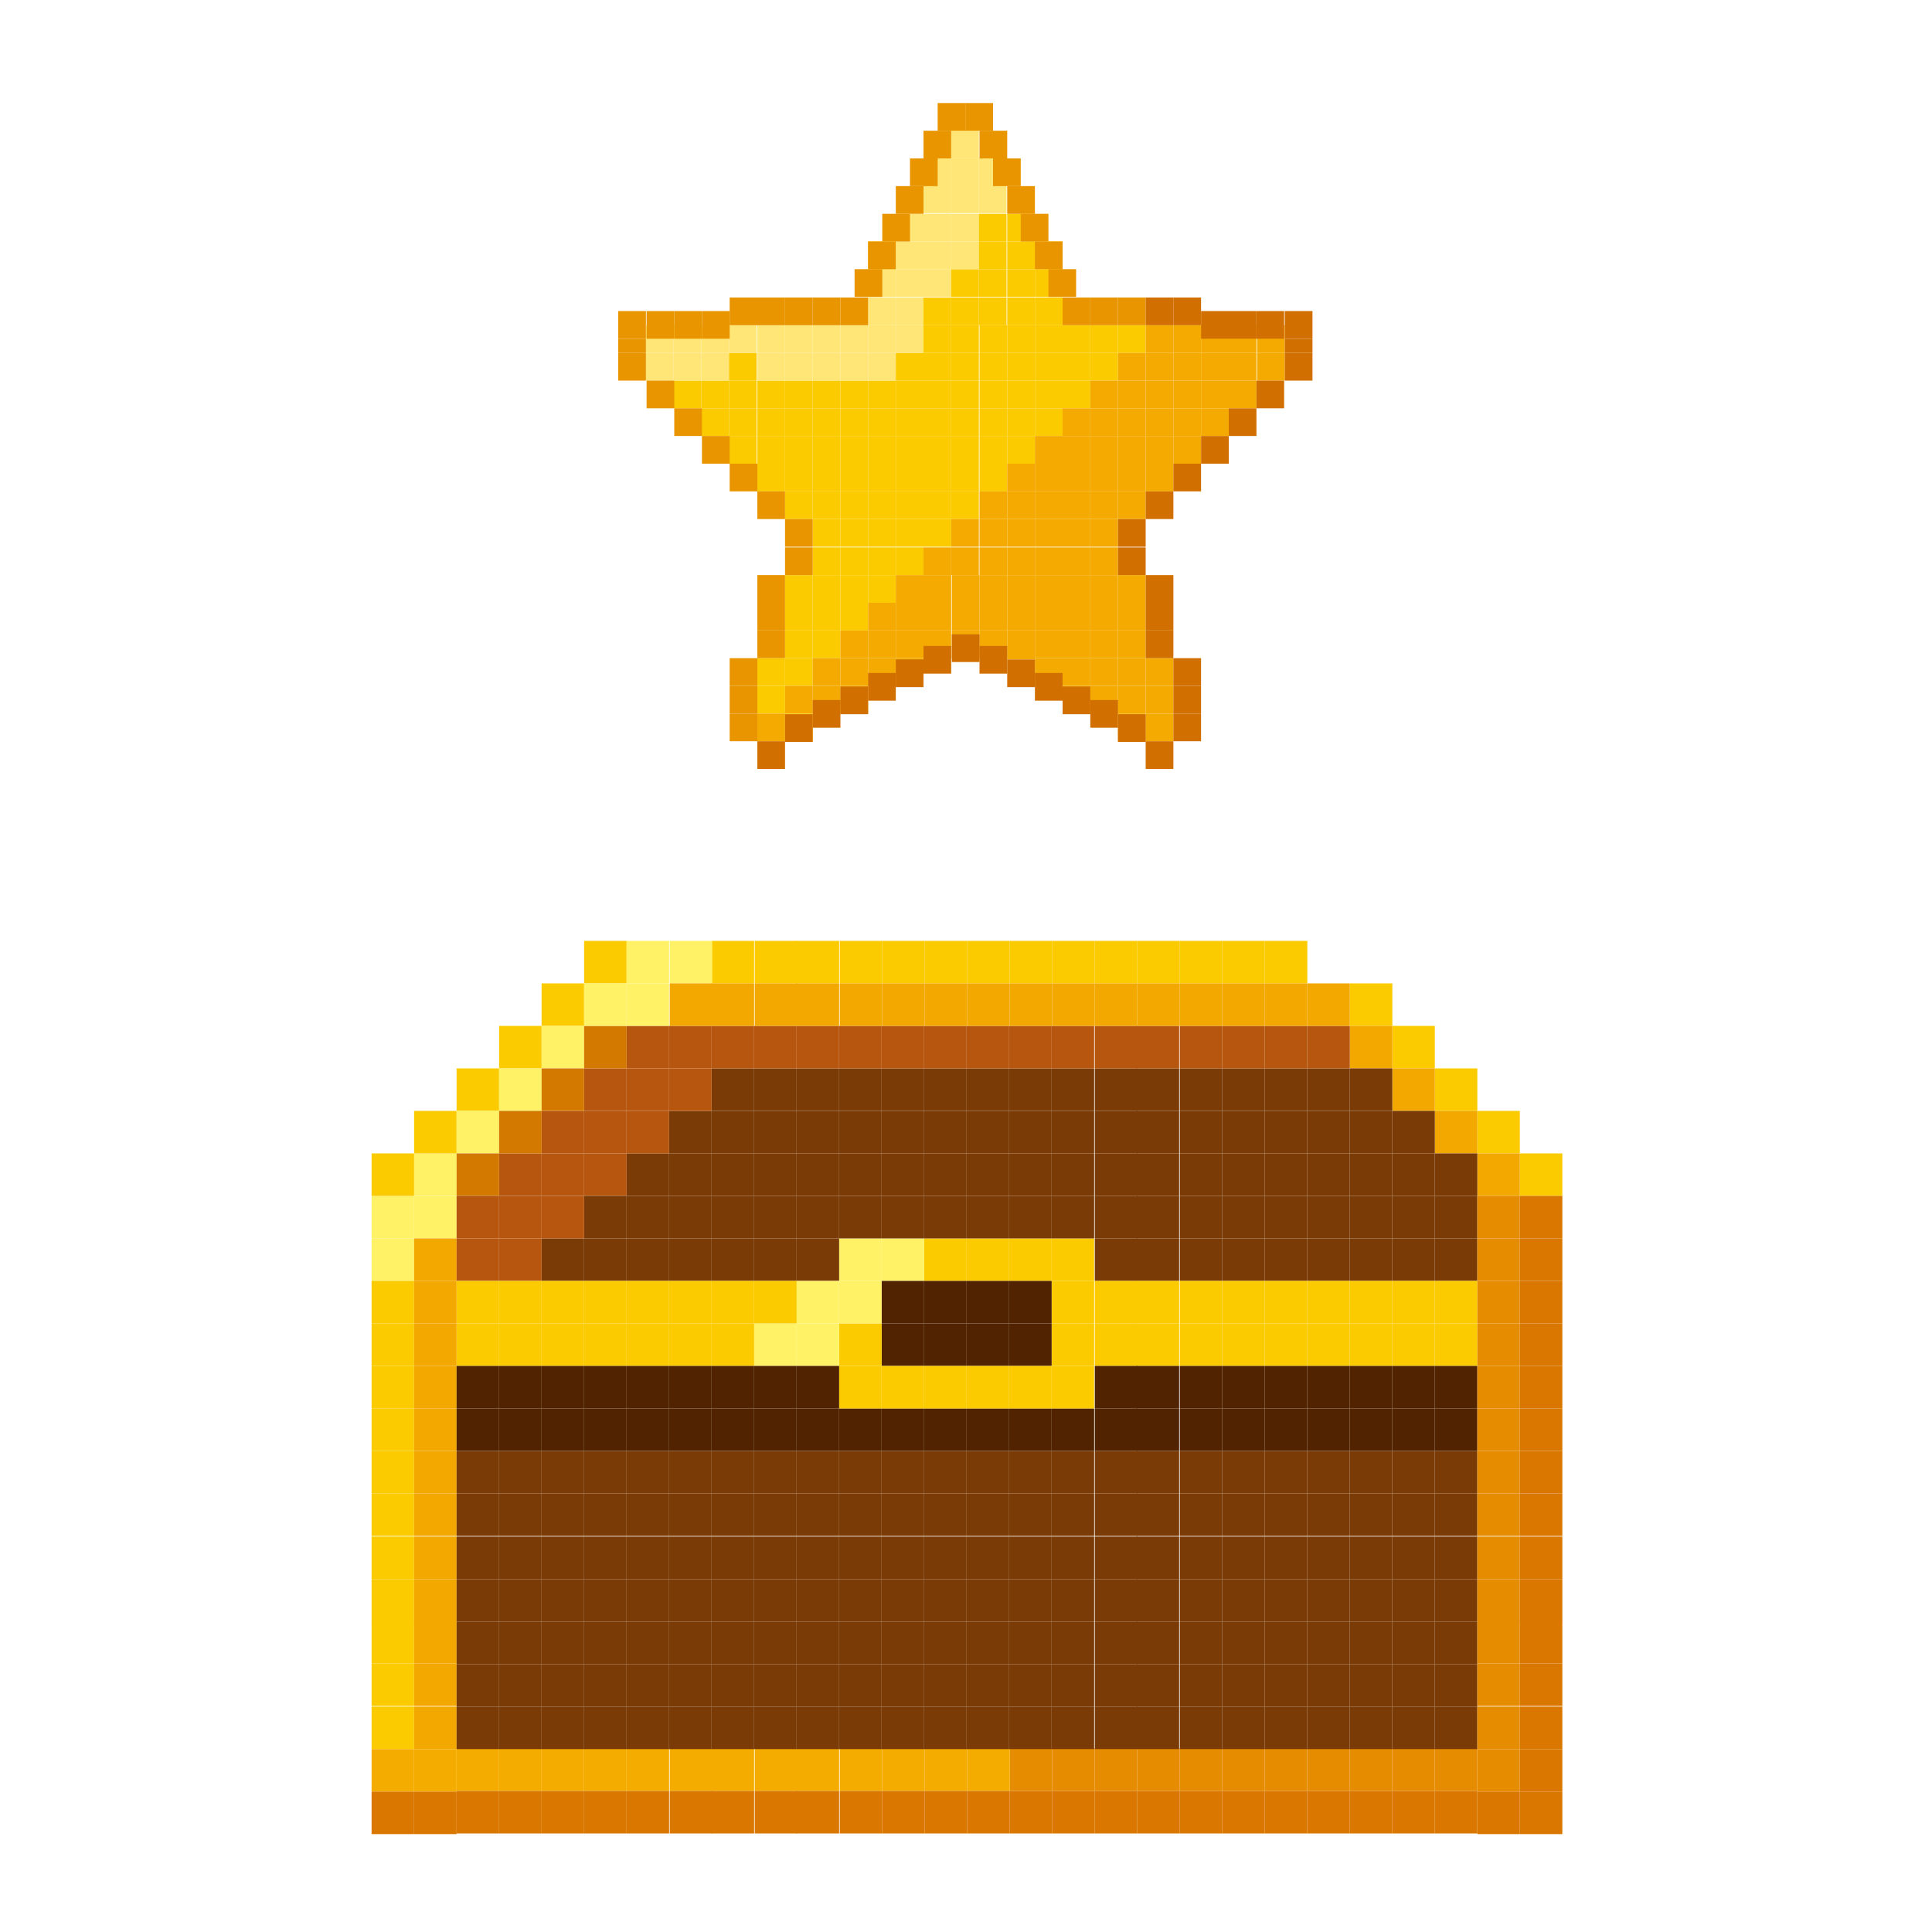 <?xml version="1.0" encoding="utf-8"?>
<!-- Generator: Adobe Illustrator 26.4.1, SVG Export Plug-In . SVG Version: 6.00 Build 0)  -->
<svg version="1.1" id="Layer_1" xmlns="http://www.w3.org/2000/svg" xmlns:xlink="http://www.w3.org/1999/xlink" x="0px" y="0px"
	 viewBox="0 0 300 300" style="enable-background:new 0 0 300 300;" xml:space="preserve">
<style type="text/css">
	.st0{fill:#FFF267;}
	.st1{fill:#FBCB00;}
	.st2{fill:#F3A800;}
	.st3{fill:#F4AC00;}
	.st4{fill:#D97700;}
	.st5{fill:#E68C00;}
	.st6{fill:#7A3B06;}
	.st7{fill:#522300;}
	.st8{fill:#B7560E;}
	.st9{fill:#D47900;}
	.st10{fill:#FFE676;}
	.st11{fill:#F4AA00;}
	.st12{fill:#E89500;}
	.st13{fill:#D17000;}
</style>
<g>
	<rect x="57.7" y="185.7" class="st0" width="6.6" height="6.6"/>
	<rect x="64.3" y="179.1" class="st0" width="6.6" height="6.6"/>
	<rect x="57.7" y="179.1" class="st1" width="6.6" height="6.6"/>
	<rect x="64.3" y="172.5" class="st1" width="6.6" height="6.6"/>
	<rect x="70.9" y="165.9" class="st1" width="6.6" height="6.6"/>
	<rect x="77.5" y="159.3" class="st1" width="6.6" height="6.6"/>
	<rect x="84.1" y="152.7" class="st1" width="6.6" height="6.6"/>
	<rect x="236" y="179.1" class="st1" width="6.6" height="6.6"/>
	<rect x="229.4" y="172.5" class="st1" width="6.6" height="6.6"/>
	<rect x="222.8" y="165.9" class="st1" width="6.6" height="6.6"/>
	<rect x="216.2" y="159.3" class="st1" width="6.6" height="6.6"/>
	<rect x="209.6" y="152.7" class="st1" width="6.6" height="6.6"/>
	<rect x="90.7" y="146.1" class="st1" width="6.6" height="6.6"/>
	<rect x="70.9" y="172.5" class="st0" width="6.6" height="6.6"/>
	<rect x="77.5" y="165.9" class="st0" width="6.6" height="6.6"/>
	<rect x="84.1" y="159.3" class="st0" width="6.6" height="6.6"/>
	<rect x="229.4" y="179.1" class="st2" width="6.6" height="6.6"/>
	<rect x="222.8" y="172.5" class="st2" width="6.6" height="6.6"/>
	<rect x="216.2" y="165.9" class="st2" width="6.6" height="6.6"/>
	<rect x="209.6" y="159.3" class="st2" width="6.6" height="6.6"/>
	<rect x="57.7" y="192.3" class="st0" width="6.6" height="6.6"/>
	<rect x="57.7" y="198.9" class="st1" width="6.6" height="6.6"/>
	<rect x="57.7" y="205.5" class="st1" width="6.6" height="6.6"/>
	<rect x="57.7" y="212.1" class="st1" width="6.6" height="6.6"/>
	<rect x="57.7" y="218.7" class="st1" width="6.6" height="6.6"/>
	<rect x="57.7" y="225.3" class="st1" width="6.6" height="6.6"/>
	<rect x="57.7" y="231.9" class="st1" width="6.6" height="6.6"/>
	<rect x="57.7" y="238.6" class="st1" width="6.6" height="6.6"/>
	<rect x="57.7" y="245.2" class="st1" width="6.6" height="6.6"/>
	<rect x="57.7" y="251.7" class="st1" width="6.6" height="6.6"/>
	<rect x="57.7" y="258.3" class="st1" width="6.6" height="6.6"/>
	<rect x="57.7" y="265" class="st1" width="6.6" height="6.6"/>
	<rect x="57.7" y="271.6" class="st3" width="6.6" height="6.6"/>
	<rect x="57.7" y="278.2" class="st4" width="6.6" height="6.6"/>
	<rect x="64.3" y="185.7" class="st0" width="6.6" height="6.6"/>
	<rect x="64.3" y="192.3" class="st2" width="6.6" height="6.6"/>
	<rect x="64.3" y="198.9" class="st2" width="6.6" height="6.6"/>
	<rect x="64.3" y="205.5" class="st2" width="6.6" height="6.6"/>
	<rect x="64.3" y="212.1" class="st2" width="6.6" height="6.6"/>
	<rect x="64.3" y="218.7" class="st2" width="6.6" height="6.6"/>
	<rect x="64.3" y="225.3" class="st2" width="6.6" height="6.6"/>
	<rect x="64.3" y="231.9" class="st2" width="6.6" height="6.6"/>
	<rect x="64.3" y="238.6" class="st2" width="6.6" height="6.6"/>
	<rect x="64.3" y="245.2" class="st2" width="6.6" height="6.6"/>
	<rect x="64.3" y="251.7" class="st2" width="6.6" height="6.6"/>
	<rect x="64.3" y="258.3" class="st2" width="6.6" height="6.6"/>
	<rect x="64.3" y="265" class="st2" width="6.6" height="6.6"/>
	<rect x="64.3" y="271.6" class="st3" width="6.6" height="6.6"/>
	<rect x="64.3" y="278.2" class="st4" width="6.6" height="6.6"/>
	<rect x="189.8" y="271.5" class="st5" width="6.6" height="6.6"/>
	<rect x="183.2" y="271.5" class="st5" width="6.6" height="6.6"/>
	<rect x="176.6" y="271.5" class="st5" width="6.6" height="6.6"/>
	<rect x="170" y="271.5" class="st5" width="6.6" height="6.6"/>
	<rect x="163.4" y="271.5" class="st5" width="6.6" height="6.6"/>
	<rect x="156.8" y="271.5" class="st5" width="6.6" height="6.6"/>
	<rect x="150.2" y="271.5" class="st3" width="6.6" height="6.6"/>
	<rect x="143.6" y="271.5" class="st3" width="6.6" height="6.6"/>
	<rect x="137" y="271.5" class="st3" width="6.6" height="6.6"/>
	<rect x="130.4" y="271.5" class="st3" width="6.6" height="6.6"/>
	<rect x="123.7" y="271.5" class="st3" width="6.6" height="6.6"/>
	<rect x="117.2" y="271.5" class="st3" width="6.6" height="6.6"/>
	<rect x="110.5" y="271.5" class="st3" width="6.6" height="6.6"/>
	<rect x="104" y="271.5" class="st3" width="6.6" height="6.6"/>
	<rect x="97.3" y="271.5" class="st3" width="6.6" height="6.6"/>
	<rect x="90.7" y="271.5" class="st3" width="6.6" height="6.6"/>
	<rect x="84.1" y="271.5" class="st3" width="6.6" height="6.6"/>
	<rect x="77.5" y="271.5" class="st3" width="6.6" height="6.6"/>
	<rect x="70.9" y="271.5" class="st3" width="6.6" height="6.6"/>
	<rect x="189.8" y="278.1" class="st4" width="6.6" height="6.6"/>
	<rect x="183.2" y="278.1" class="st4" width="6.6" height="6.6"/>
	<rect x="176.6" y="278.1" class="st4" width="6.6" height="6.6"/>
	<rect x="170" y="278.1" class="st4" width="6.6" height="6.6"/>
	<rect x="163.4" y="278.1" class="st4" width="6.6" height="6.6"/>
	<rect x="222.8" y="271.5" class="st5" width="6.6" height="6.6"/>
	<rect x="216.2" y="271.5" class="st5" width="6.6" height="6.6"/>
	<rect x="209.6" y="271.5" class="st5" width="6.6" height="6.6"/>
	<rect x="203" y="271.5" class="st5" width="6.6" height="6.6"/>
	<rect x="196.4" y="271.5" class="st5" width="6.6" height="6.6"/>
	<rect x="222.8" y="278.1" class="st4" width="6.6" height="6.6"/>
	<rect x="216.2" y="278.1" class="st4" width="6.6" height="6.6"/>
	<rect x="209.6" y="278.1" class="st4" width="6.6" height="6.6"/>
	<rect x="203" y="278.1" class="st4" width="6.6" height="6.6"/>
	<rect x="196.4" y="278.1" class="st4" width="6.6" height="6.6"/>
	<rect x="156.8" y="278.1" class="st4" width="6.6" height="6.6"/>
	<rect x="150.2" y="278.1" class="st4" width="6.6" height="6.6"/>
	<rect x="143.6" y="278.1" class="st4" width="6.6" height="6.6"/>
	<rect x="137" y="278.1" class="st4" width="6.6" height="6.6"/>
	<rect x="130.4" y="278.1" class="st4" width="6.6" height="6.6"/>
	<rect x="123.7" y="278.1" class="st4" width="6.6" height="6.6"/>
	<rect x="117.2" y="278.1" class="st4" width="6.6" height="6.6"/>
	<rect x="110.5" y="278.1" class="st4" width="6.6" height="6.6"/>
	<rect x="104" y="278.1" class="st4" width="6.6" height="6.6"/>
	<rect x="97.3" y="278.1" class="st4" width="6.6" height="6.6"/>
	<rect x="90.7" y="278.1" class="st4" width="6.6" height="6.6"/>
	<rect x="84.1" y="278.1" class="st4" width="6.6" height="6.6"/>
	<rect x="77.5" y="278.1" class="st4" width="6.6" height="6.6"/>
	<rect x="70.9" y="278.1" class="st4" width="6.6" height="6.6"/>
	<rect x="189.8" y="258.4" class="st6" width="6.6" height="6.6"/>
	<rect x="183.2" y="258.4" class="st6" width="6.6" height="6.6"/>
	<rect x="176.5" y="258.4" class="st6" width="6.6" height="6.6"/>
	<rect x="170" y="258.4" class="st6" width="6.6" height="6.6"/>
	<rect x="163.3" y="258.4" class="st6" width="6.6" height="6.6"/>
	<rect x="156.7" y="258.4" class="st6" width="6.6" height="6.6"/>
	<rect x="150.1" y="258.4" class="st6" width="6.6" height="6.6"/>
	<rect x="143.5" y="258.4" class="st6" width="6.6" height="6.6"/>
	<rect x="136.9" y="258.4" class="st6" width="6.6" height="6.6"/>
	<rect x="130.3" y="258.4" class="st6" width="6.6" height="6.6"/>
	<rect x="123.7" y="258.4" class="st6" width="6.6" height="6.6"/>
	<rect x="117.1" y="258.4" class="st6" width="6.6" height="6.6"/>
	<rect x="110.5" y="258.4" class="st6" width="6.6" height="6.6"/>
	<rect x="103.9" y="258.4" class="st6" width="6.6" height="6.6"/>
	<rect x="97.3" y="258.4" class="st6" width="6.6" height="6.6"/>
	<rect x="90.7" y="258.4" class="st6" width="6.6" height="6.6"/>
	<rect x="84.1" y="258.4" class="st6" width="6.6" height="6.6"/>
	<rect x="77.5" y="258.4" class="st6" width="6.6" height="6.6"/>
	<rect x="70.9" y="258.4" class="st6" width="6.6" height="6.6"/>
	<rect x="189.8" y="265" class="st6" width="6.6" height="6.6"/>
	<rect x="183.2" y="265" class="st6" width="6.6" height="6.6"/>
	<rect x="176.5" y="265" class="st6" width="6.6" height="6.6"/>
	<rect x="170" y="265" class="st6" width="6.6" height="6.6"/>
	<rect x="163.3" y="265" class="st6" width="6.6" height="6.6"/>
	<rect x="222.8" y="258.4" class="st6" width="6.6" height="6.6"/>
	<rect x="216.2" y="258.4" class="st6" width="6.6" height="6.6"/>
	<rect x="209.6" y="258.4" class="st6" width="6.6" height="6.6"/>
	<rect x="203" y="258.4" class="st6" width="6.6" height="6.6"/>
	<rect x="196.4" y="258.4" class="st6" width="6.6" height="6.6"/>
	<rect x="222.8" y="265" class="st6" width="6.6" height="6.6"/>
	<rect x="216.2" y="265" class="st6" width="6.6" height="6.6"/>
	<rect x="209.6" y="265" class="st6" width="6.6" height="6.6"/>
	<rect x="203" y="265" class="st6" width="6.6" height="6.6"/>
	<rect x="196.4" y="265" class="st6" width="6.6" height="6.6"/>
	<rect x="156.7" y="265" class="st6" width="6.6" height="6.6"/>
	<rect x="150.1" y="265" class="st6" width="6.6" height="6.6"/>
	<rect x="143.5" y="265" class="st6" width="6.6" height="6.6"/>
	<rect x="136.9" y="265" class="st6" width="6.6" height="6.6"/>
	<rect x="130.3" y="265" class="st6" width="6.6" height="6.6"/>
	<rect x="123.7" y="265" class="st6" width="6.6" height="6.6"/>
	<rect x="117.1" y="265" class="st6" width="6.6" height="6.6"/>
	<rect x="110.5" y="265" class="st6" width="6.6" height="6.6"/>
	<rect x="103.9" y="265" class="st6" width="6.6" height="6.6"/>
	<rect x="97.3" y="265" class="st6" width="6.6" height="6.6"/>
	<rect x="90.7" y="265" class="st6" width="6.6" height="6.6"/>
	<rect x="84.1" y="265" class="st6" width="6.6" height="6.6"/>
	<rect x="77.5" y="265" class="st6" width="6.6" height="6.6"/>
	<rect x="70.9" y="265" class="st6" width="6.6" height="6.6"/>
	<rect x="189.8" y="245.2" class="st6" width="6.6" height="6.6"/>
	<rect x="183.2" y="245.2" class="st6" width="6.6" height="6.6"/>
	<rect x="176.5" y="245.2" class="st6" width="6.6" height="6.6"/>
	<rect x="170" y="245.2" class="st6" width="6.6" height="6.6"/>
	<rect x="163.3" y="245.2" class="st6" width="6.6" height="6.6"/>
	<rect x="156.7" y="245.2" class="st6" width="6.6" height="6.6"/>
	<rect x="150.1" y="245.2" class="st6" width="6.6" height="6.6"/>
	<rect x="143.5" y="245.2" class="st6" width="6.6" height="6.6"/>
	<rect x="136.9" y="245.2" class="st6" width="6.6" height="6.6"/>
	<rect x="130.3" y="245.2" class="st6" width="6.6" height="6.6"/>
	<rect x="123.7" y="245.2" class="st6" width="6.6" height="6.6"/>
	<rect x="117.1" y="245.2" class="st6" width="6.6" height="6.6"/>
	<rect x="110.5" y="245.2" class="st6" width="6.6" height="6.6"/>
	<rect x="103.9" y="245.2" class="st6" width="6.6" height="6.6"/>
	<rect x="97.3" y="245.2" class="st6" width="6.6" height="6.6"/>
	<rect x="90.7" y="245.2" class="st6" width="6.6" height="6.6"/>
	<rect x="84.1" y="245.2" class="st6" width="6.6" height="6.6"/>
	<rect x="77.5" y="245.2" class="st6" width="6.6" height="6.6"/>
	<rect x="70.9" y="245.2" class="st6" width="6.6" height="6.6"/>
	<rect x="189.8" y="251.8" class="st6" width="6.6" height="6.6"/>
	<rect x="183.2" y="251.8" class="st6" width="6.6" height="6.6"/>
	<rect x="176.5" y="251.8" class="st6" width="6.6" height="6.6"/>
	<rect x="170" y="251.8" class="st6" width="6.6" height="6.6"/>
	<rect x="163.3" y="251.8" class="st6" width="6.6" height="6.6"/>
	<rect x="222.8" y="245.2" class="st6" width="6.6" height="6.6"/>
	<rect x="216.2" y="245.2" class="st6" width="6.6" height="6.6"/>
	<rect x="209.6" y="245.2" class="st6" width="6.6" height="6.6"/>
	<rect x="203" y="245.2" class="st6" width="6.6" height="6.6"/>
	<rect x="196.4" y="245.2" class="st6" width="6.6" height="6.6"/>
	<rect x="222.8" y="251.8" class="st6" width="6.6" height="6.6"/>
	<rect x="216.2" y="251.8" class="st6" width="6.6" height="6.6"/>
	<rect x="209.6" y="251.8" class="st6" width="6.6" height="6.6"/>
	<rect x="203" y="251.8" class="st6" width="6.6" height="6.6"/>
	<rect x="196.4" y="251.8" class="st6" width="6.6" height="6.6"/>
	<rect x="156.7" y="251.8" class="st6" width="6.6" height="6.6"/>
	<rect x="150.1" y="251.8" class="st6" width="6.6" height="6.6"/>
	<rect x="143.5" y="251.8" class="st6" width="6.6" height="6.6"/>
	<rect x="136.9" y="251.8" class="st6" width="6.6" height="6.6"/>
	<rect x="130.3" y="251.8" class="st6" width="6.6" height="6.6"/>
	<rect x="123.7" y="251.8" class="st6" width="6.6" height="6.6"/>
	<rect x="117.1" y="251.8" class="st6" width="6.6" height="6.6"/>
	<rect x="110.5" y="251.8" class="st6" width="6.6" height="6.6"/>
	<rect x="103.9" y="251.8" class="st6" width="6.6" height="6.6"/>
	<rect x="97.3" y="251.8" class="st6" width="6.6" height="6.6"/>
	<rect x="90.7" y="251.8" class="st6" width="6.6" height="6.6"/>
	<rect x="84.1" y="251.8" class="st6" width="6.6" height="6.6"/>
	<rect x="77.5" y="251.8" class="st6" width="6.6" height="6.6"/>
	<rect x="70.9" y="251.8" class="st6" width="6.6" height="6.6"/>
	<rect x="189.8" y="231.9" class="st6" width="6.6" height="6.6"/>
	<rect x="183.2" y="231.9" class="st6" width="6.6" height="6.6"/>
	<rect x="176.5" y="231.9" class="st6" width="6.6" height="6.6"/>
	<rect x="170" y="231.9" class="st6" width="6.6" height="6.6"/>
	<rect x="163.3" y="231.9" class="st6" width="6.6" height="6.6"/>
	<rect x="156.7" y="231.9" class="st6" width="6.6" height="6.6"/>
	<rect x="150.1" y="231.9" class="st6" width="6.6" height="6.6"/>
	<rect x="143.5" y="231.9" class="st6" width="6.6" height="6.6"/>
	<rect x="136.9" y="231.9" class="st6" width="6.6" height="6.6"/>
	<rect x="130.3" y="231.9" class="st6" width="6.6" height="6.6"/>
	<rect x="123.7" y="231.9" class="st6" width="6.6" height="6.6"/>
	<rect x="117.1" y="231.9" class="st6" width="6.6" height="6.6"/>
	<rect x="110.5" y="231.9" class="st6" width="6.6" height="6.6"/>
	<rect x="103.9" y="231.9" class="st6" width="6.6" height="6.6"/>
	<rect x="97.3" y="231.9" class="st6" width="6.6" height="6.6"/>
	<rect x="90.7" y="231.9" class="st6" width="6.6" height="6.6"/>
	<rect x="84.1" y="231.9" class="st6" width="6.6" height="6.6"/>
	<rect x="77.5" y="231.9" class="st6" width="6.6" height="6.6"/>
	<rect x="70.9" y="231.9" class="st6" width="6.6" height="6.6"/>
	<rect x="189.8" y="238.6" class="st6" width="6.6" height="6.6"/>
	<rect x="183.2" y="238.6" class="st6" width="6.6" height="6.6"/>
	<rect x="176.5" y="238.6" class="st6" width="6.6" height="6.6"/>
	<rect x="170" y="238.6" class="st6" width="6.6" height="6.6"/>
	<rect x="163.3" y="238.6" class="st6" width="6.6" height="6.6"/>
	<rect x="222.8" y="231.9" class="st6" width="6.6" height="6.6"/>
	<rect x="216.2" y="231.9" class="st6" width="6.6" height="6.6"/>
	<rect x="209.6" y="231.9" class="st6" width="6.6" height="6.6"/>
	<rect x="203" y="231.9" class="st6" width="6.6" height="6.6"/>
	<rect x="196.4" y="231.9" class="st6" width="6.6" height="6.6"/>
	<rect x="222.8" y="238.6" class="st6" width="6.6" height="6.6"/>
	<rect x="216.2" y="238.6" class="st6" width="6.6" height="6.6"/>
	<rect x="209.6" y="238.6" class="st6" width="6.6" height="6.6"/>
	<rect x="203" y="238.6" class="st6" width="6.6" height="6.6"/>
	<rect x="196.4" y="238.6" class="st6" width="6.6" height="6.6"/>
	<rect x="156.7" y="238.6" class="st6" width="6.6" height="6.6"/>
	<rect x="150.1" y="238.6" class="st6" width="6.6" height="6.6"/>
	<rect x="143.5" y="238.6" class="st6" width="6.6" height="6.6"/>
	<rect x="136.9" y="238.6" class="st6" width="6.6" height="6.6"/>
	<rect x="130.3" y="238.6" class="st6" width="6.6" height="6.6"/>
	<rect x="123.7" y="238.6" class="st6" width="6.6" height="6.6"/>
	<rect x="117.1" y="238.6" class="st6" width="6.6" height="6.6"/>
	<rect x="110.5" y="238.6" class="st6" width="6.6" height="6.6"/>
	<rect x="103.9" y="238.6" class="st6" width="6.6" height="6.6"/>
	<rect x="97.3" y="238.6" class="st6" width="6.6" height="6.6"/>
	<rect x="90.7" y="238.6" class="st6" width="6.6" height="6.6"/>
	<rect x="84.1" y="238.6" class="st6" width="6.6" height="6.6"/>
	<rect x="77.5" y="238.6" class="st6" width="6.6" height="6.6"/>
	<rect x="70.9" y="238.6" class="st6" width="6.6" height="6.6"/>
	<rect x="189.8" y="218.7" class="st7" width="6.6" height="6.6"/>
	<rect x="183.2" y="218.7" class="st7" width="6.6" height="6.6"/>
	<rect x="176.5" y="218.7" class="st7" width="6.6" height="6.6"/>
	<rect x="170" y="218.7" class="st7" width="6.6" height="6.6"/>
	<rect x="163.3" y="218.7" class="st7" width="6.6" height="6.6"/>
	<rect x="156.7" y="218.7" class="st7" width="6.6" height="6.6"/>
	<rect x="150.1" y="218.7" class="st7" width="6.6" height="6.6"/>
	<rect x="143.5" y="218.7" class="st7" width="6.6" height="6.6"/>
	<rect x="136.9" y="218.7" class="st7" width="6.6" height="6.6"/>
	<rect x="130.3" y="218.7" class="st7" width="6.6" height="6.6"/>
	<rect x="123.7" y="218.7" class="st7" width="6.6" height="6.6"/>
	<rect x="117.1" y="218.7" class="st7" width="6.6" height="6.6"/>
	<rect x="110.5" y="218.7" class="st7" width="6.6" height="6.6"/>
	<rect x="103.9" y="218.7" class="st7" width="6.6" height="6.6"/>
	<rect x="97.3" y="218.7" class="st7" width="6.6" height="6.6"/>
	<rect x="90.7" y="218.7" class="st7" width="6.6" height="6.6"/>
	<rect x="84.1" y="218.7" class="st7" width="6.6" height="6.6"/>
	<rect x="77.5" y="218.7" class="st7" width="6.6" height="6.6"/>
	<rect x="70.9" y="218.7" class="st7" width="6.6" height="6.6"/>
	<rect x="189.8" y="225.3" class="st6" width="6.6" height="6.6"/>
	<rect x="183.2" y="225.3" class="st6" width="6.6" height="6.6"/>
	<rect x="176.5" y="225.3" class="st6" width="6.6" height="6.6"/>
	<rect x="170" y="225.3" class="st6" width="6.6" height="6.6"/>
	<rect x="163.3" y="225.3" class="st6" width="6.6" height="6.6"/>
	<rect x="222.8" y="218.7" class="st7" width="6.6" height="6.6"/>
	<rect x="216.2" y="218.7" class="st7" width="6.6" height="6.6"/>
	<rect x="209.6" y="218.7" class="st7" width="6.6" height="6.6"/>
	<rect x="203" y="218.7" class="st7" width="6.6" height="6.6"/>
	<rect x="196.4" y="218.7" class="st7" width="6.6" height="6.6"/>
	<rect x="222.8" y="225.3" class="st6" width="6.6" height="6.6"/>
	<rect x="216.2" y="225.3" class="st6" width="6.6" height="6.6"/>
	<rect x="209.6" y="225.3" class="st6" width="6.6" height="6.6"/>
	<rect x="203" y="225.3" class="st6" width="6.6" height="6.6"/>
	<rect x="196.4" y="225.3" class="st6" width="6.6" height="6.6"/>
	<rect x="156.7" y="225.3" class="st6" width="6.6" height="6.6"/>
	<rect x="150.1" y="225.3" class="st6" width="6.6" height="6.6"/>
	<rect x="143.5" y="225.3" class="st6" width="6.6" height="6.6"/>
	<rect x="136.9" y="225.3" class="st6" width="6.6" height="6.6"/>
	<rect x="130.3" y="225.3" class="st6" width="6.6" height="6.6"/>
	<rect x="123.7" y="225.3" class="st6" width="6.6" height="6.6"/>
	<rect x="117.1" y="225.3" class="st6" width="6.6" height="6.6"/>
	<rect x="110.5" y="225.3" class="st6" width="6.6" height="6.6"/>
	<rect x="103.9" y="225.3" class="st6" width="6.6" height="6.6"/>
	<rect x="97.3" y="225.3" class="st6" width="6.6" height="6.6"/>
	<rect x="90.7" y="225.3" class="st6" width="6.6" height="6.6"/>
	<rect x="84.1" y="225.3" class="st6" width="6.6" height="6.6"/>
	<rect x="77.5" y="225.3" class="st6" width="6.6" height="6.6"/>
	<rect x="70.9" y="225.3" class="st6" width="6.6" height="6.6"/>
	<rect x="189.8" y="205.5" class="st1" width="6.6" height="6.6"/>
	<rect x="183.2" y="205.5" class="st1" width="6.6" height="6.6"/>
	<rect x="176.5" y="205.5" class="st1" width="6.6" height="6.6"/>
	<rect x="170" y="205.5" class="st1" width="6.6" height="6.6"/>
	<rect x="163.3" y="205.5" class="st1" width="6.6" height="6.6"/>
	<rect x="156.7" y="205.5" class="st7" width="6.6" height="6.6"/>
	<rect x="150.1" y="205.5" class="st7" width="6.6" height="6.6"/>
	<rect x="143.5" y="205.5" class="st7" width="6.6" height="6.6"/>
	<rect x="136.9" y="205.5" class="st7" width="6.6" height="6.6"/>
	<rect x="130.3" y="205.5" class="st1" width="6.6" height="6.6"/>
	<rect x="123.7" y="205.5" class="st0" width="6.6" height="6.6"/>
	<rect x="117.1" y="205.5" class="st0" width="6.6" height="6.6"/>
	<rect x="110.5" y="205.5" class="st1" width="6.6" height="6.6"/>
	<rect x="103.9" y="205.5" class="st1" width="6.6" height="6.6"/>
	<rect x="97.3" y="205.5" class="st1" width="6.6" height="6.6"/>
	<rect x="90.7" y="205.5" class="st1" width="6.6" height="6.6"/>
	<rect x="84.1" y="205.5" class="st1" width="6.6" height="6.6"/>
	<rect x="77.5" y="205.5" class="st1" width="6.6" height="6.6"/>
	<rect x="70.9" y="205.5" class="st1" width="6.6" height="6.6"/>
	<rect x="189.8" y="212.1" class="st7" width="6.6" height="6.6"/>
	<rect x="183.2" y="212.1" class="st7" width="6.6" height="6.6"/>
	<rect x="176.5" y="212.1" class="st7" width="6.6" height="6.6"/>
	<rect x="170" y="212.1" class="st7" width="6.6" height="6.6"/>
	<rect x="163.3" y="212.1" class="st1" width="6.6" height="6.6"/>
	<rect x="222.8" y="205.5" class="st1" width="6.6" height="6.6"/>
	<rect x="216.2" y="205.5" class="st1" width="6.6" height="6.6"/>
	<rect x="209.6" y="205.5" class="st1" width="6.6" height="6.6"/>
	<rect x="203" y="205.5" class="st1" width="6.6" height="6.6"/>
	<rect x="196.4" y="205.5" class="st1" width="6.6" height="6.6"/>
	<rect x="222.8" y="212.1" class="st7" width="6.6" height="6.6"/>
	<rect x="216.2" y="212.1" class="st7" width="6.6" height="6.6"/>
	<rect x="209.6" y="212.1" class="st7" width="6.6" height="6.6"/>
	<rect x="203" y="212.1" class="st7" width="6.6" height="6.6"/>
	<rect x="196.4" y="212.1" class="st7" width="6.6" height="6.6"/>
	<rect x="156.7" y="212.1" class="st1" width="6.6" height="6.6"/>
	<rect x="150.1" y="212.1" class="st1" width="6.6" height="6.6"/>
	<rect x="143.5" y="212.1" class="st1" width="6.6" height="6.6"/>
	<rect x="136.9" y="212.1" class="st1" width="6.6" height="6.6"/>
	<rect x="130.3" y="212.1" class="st1" width="6.6" height="6.6"/>
	<rect x="123.7" y="212.1" class="st7" width="6.6" height="6.6"/>
	<rect x="117.1" y="212.1" class="st7" width="6.6" height="6.6"/>
	<rect x="110.5" y="212.1" class="st7" width="6.6" height="6.6"/>
	<rect x="103.9" y="212.1" class="st7" width="6.6" height="6.6"/>
	<rect x="97.3" y="212.1" class="st7" width="6.6" height="6.6"/>
	<rect x="90.7" y="212.1" class="st7" width="6.6" height="6.6"/>
	<rect x="84.1" y="212.1" class="st7" width="6.6" height="6.6"/>
	<rect x="77.5" y="212.1" class="st7" width="6.6" height="6.6"/>
	<rect x="70.9" y="212.1" class="st7" width="6.6" height="6.6"/>
	<rect x="189.8" y="192.3" class="st6" width="6.6" height="6.6"/>
	<rect x="183.2" y="192.3" class="st6" width="6.6" height="6.6"/>
	<rect x="176.5" y="192.3" class="st6" width="6.6" height="6.6"/>
	<rect x="170" y="192.3" class="st6" width="6.6" height="6.6"/>
	<rect x="163.3" y="192.3" class="st1" width="6.6" height="6.6"/>
	<rect x="156.7" y="192.3" class="st1" width="6.6" height="6.6"/>
	<rect x="150.1" y="192.3" class="st1" width="6.6" height="6.6"/>
	<rect x="143.5" y="192.3" class="st1" width="6.6" height="6.6"/>
	<rect x="136.9" y="192.3" class="st0" width="6.6" height="6.6"/>
	<rect x="130.3" y="192.3" class="st0" width="6.6" height="6.6"/>
	<rect x="123.7" y="192.3" class="st6" width="6.6" height="6.6"/>
	<rect x="117.1" y="192.3" class="st6" width="6.6" height="6.6"/>
	<rect x="110.5" y="192.3" class="st6" width="6.6" height="6.6"/>
	<rect x="103.9" y="192.3" class="st6" width="6.6" height="6.6"/>
	<rect x="97.3" y="192.3" class="st6" width="6.6" height="6.6"/>
	<rect x="90.7" y="192.3" class="st6" width="6.6" height="6.6"/>
	<rect x="84.1" y="192.3" class="st6" width="6.6" height="6.6"/>
	<rect x="77.5" y="192.3" class="st8" width="6.6" height="6.6"/>
	<rect x="70.9" y="192.3" class="st8" width="6.6" height="6.6"/>
	<rect x="189.8" y="198.9" class="st1" width="6.6" height="6.6"/>
	<rect x="183.2" y="198.9" class="st1" width="6.6" height="6.6"/>
	<rect x="176.5" y="198.9" class="st1" width="6.6" height="6.6"/>
	<rect x="170" y="198.9" class="st1" width="6.6" height="6.6"/>
	<rect x="163.3" y="198.9" class="st1" width="6.6" height="6.6"/>
	<rect x="222.8" y="192.3" class="st6" width="6.6" height="6.6"/>
	<rect x="216.2" y="192.3" class="st6" width="6.6" height="6.6"/>
	<rect x="209.6" y="192.3" class="st6" width="6.6" height="6.6"/>
	<rect x="203" y="192.3" class="st6" width="6.6" height="6.6"/>
	<rect x="196.4" y="192.3" class="st6" width="6.6" height="6.6"/>
	<rect x="222.8" y="198.9" class="st1" width="6.6" height="6.6"/>
	<rect x="216.2" y="198.9" class="st1" width="6.6" height="6.6"/>
	<rect x="209.6" y="198.9" class="st1" width="6.6" height="6.6"/>
	<rect x="203" y="198.9" class="st1" width="6.6" height="6.6"/>
	<rect x="196.4" y="198.9" class="st1" width="6.6" height="6.6"/>
	<rect x="156.7" y="198.9" class="st7" width="6.6" height="6.6"/>
	<rect x="150.1" y="198.9" class="st7" width="6.6" height="6.6"/>
	<rect x="143.5" y="198.9" class="st7" width="6.6" height="6.6"/>
	<rect x="136.9" y="198.9" class="st7" width="6.6" height="6.6"/>
	<rect x="130.3" y="198.9" class="st0" width="6.6" height="6.6"/>
	<rect x="123.7" y="198.9" class="st0" width="6.6" height="6.6"/>
	<rect x="117.1" y="198.9" class="st1" width="6.6" height="6.6"/>
	<rect x="110.5" y="198.9" class="st1" width="6.6" height="6.6"/>
	<rect x="103.9" y="198.9" class="st1" width="6.6" height="6.6"/>
	<rect x="97.3" y="198.9" class="st1" width="6.6" height="6.6"/>
	<rect x="90.7" y="198.9" class="st1" width="6.6" height="6.6"/>
	<rect x="84.1" y="198.9" class="st1" width="6.6" height="6.6"/>
	<rect x="77.5" y="198.9" class="st1" width="6.6" height="6.6"/>
	<rect x="70.9" y="198.9" class="st1" width="6.6" height="6.6"/>
	<rect x="189.8" y="179.1" class="st6" width="6.6" height="6.6"/>
	<rect x="183.2" y="179.1" class="st6" width="6.6" height="6.6"/>
	<rect x="176.5" y="179.1" class="st6" width="6.6" height="6.6"/>
	<rect x="170" y="179.1" class="st6" width="6.6" height="6.6"/>
	<rect x="163.3" y="179.1" class="st6" width="6.6" height="6.6"/>
	<rect x="156.7" y="179.1" class="st6" width="6.6" height="6.6"/>
	<rect x="150.1" y="179.1" class="st6" width="6.6" height="6.6"/>
	<rect x="143.5" y="179.1" class="st6" width="6.6" height="6.6"/>
	<rect x="136.9" y="179.1" class="st6" width="6.6" height="6.6"/>
	<rect x="130.3" y="179.1" class="st6" width="6.6" height="6.6"/>
	<rect x="123.7" y="179.1" class="st6" width="6.6" height="6.6"/>
	<rect x="117.1" y="179.1" class="st6" width="6.6" height="6.6"/>
	<rect x="110.5" y="179.1" class="st6" width="6.6" height="6.6"/>
	<rect x="103.9" y="179.1" class="st6" width="6.6" height="6.6"/>
	<rect x="97.3" y="179.1" class="st6" width="6.6" height="6.6"/>
	<rect x="90.7" y="179.1" class="st8" width="6.6" height="6.6"/>
	<rect x="84.1" y="179.1" class="st8" width="6.6" height="6.6"/>
	<rect x="77.5" y="179.1" class="st8" width="6.6" height="6.6"/>
	<rect x="70.9" y="179.1" class="st9" width="6.6" height="6.6"/>
	<rect x="189.8" y="185.7" class="st6" width="6.6" height="6.6"/>
	<rect x="183.2" y="185.7" class="st6" width="6.6" height="6.6"/>
	<rect x="176.5" y="185.7" class="st6" width="6.6" height="6.6"/>
	<rect x="170" y="185.7" class="st6" width="6.6" height="6.6"/>
	<rect x="163.3" y="185.7" class="st6" width="6.6" height="6.6"/>
	<rect x="222.8" y="179.1" class="st6" width="6.6" height="6.6"/>
	<rect x="216.2" y="179.1" class="st6" width="6.6" height="6.6"/>
	<rect x="209.6" y="179.1" class="st6" width="6.6" height="6.6"/>
	<rect x="203" y="179.1" class="st6" width="6.6" height="6.6"/>
	<rect x="196.4" y="179.1" class="st6" width="6.6" height="6.6"/>
	<rect x="189.8" y="172.5" class="st6" width="6.6" height="6.6"/>
	<rect x="183.2" y="172.5" class="st6" width="6.6" height="6.6"/>
	<rect x="176.5" y="172.5" class="st6" width="6.6" height="6.6"/>
	<rect x="170" y="172.5" class="st6" width="6.6" height="6.6"/>
	<rect x="163.3" y="172.5" class="st6" width="6.6" height="6.6"/>
	<rect x="156.7" y="172.5" class="st6" width="6.6" height="6.6"/>
	<rect x="150.1" y="172.5" class="st6" width="6.6" height="6.6"/>
	<rect x="143.5" y="172.5" class="st6" width="6.6" height="6.6"/>
	<rect x="136.9" y="172.5" class="st6" width="6.6" height="6.6"/>
	<rect x="130.3" y="172.5" class="st6" width="6.6" height="6.6"/>
	<rect x="123.7" y="172.5" class="st6" width="6.6" height="6.6"/>
	<rect x="117.1" y="172.5" class="st6" width="6.6" height="6.6"/>
	<rect x="110.5" y="172.5" class="st6" width="6.6" height="6.6"/>
	<rect x="103.9" y="172.5" class="st6" width="6.6" height="6.6"/>
	<rect x="97.3" y="172.5" class="st8" width="6.6" height="6.6"/>
	<rect x="90.7" y="172.5" class="st8" width="6.6" height="6.6"/>
	<rect x="84.1" y="172.5" class="st8" width="6.6" height="6.6"/>
	<rect x="77.5" y="172.5" class="st9" width="6.6" height="6.6"/>
	<rect x="216.2" y="172.5" class="st6" width="6.6" height="6.6"/>
	<rect x="209.6" y="172.5" class="st6" width="6.6" height="6.6"/>
	<rect x="203" y="172.5" class="st6" width="6.6" height="6.6"/>
	<rect x="196.4" y="172.5" class="st6" width="6.6" height="6.6"/>
	<rect x="189.8" y="165.9" class="st6" width="6.6" height="6.6"/>
	<rect x="183.2" y="165.9" class="st6" width="6.6" height="6.6"/>
	<rect x="176.5" y="165.9" class="st6" width="6.6" height="6.6"/>
	<rect x="170" y="165.9" class="st6" width="6.6" height="6.6"/>
	<rect x="163.3" y="165.9" class="st6" width="6.6" height="6.6"/>
	<rect x="156.7" y="165.9" class="st6" width="6.6" height="6.6"/>
	<rect x="150.1" y="165.9" class="st6" width="6.6" height="6.6"/>
	<rect x="143.5" y="165.9" class="st6" width="6.6" height="6.6"/>
	<rect x="136.9" y="165.9" class="st6" width="6.6" height="6.6"/>
	<rect x="130.3" y="165.9" class="st6" width="6.6" height="6.6"/>
	<rect x="123.7" y="165.9" class="st6" width="6.6" height="6.6"/>
	<rect x="117.1" y="165.9" class="st6" width="6.6" height="6.6"/>
	<rect x="110.5" y="165.9" class="st6" width="6.6" height="6.6"/>
	<rect x="103.9" y="165.9" class="st8" width="6.6" height="6.6"/>
	<rect x="97.3" y="165.9" class="st8" width="6.6" height="6.6"/>
	<rect x="90.7" y="165.9" class="st8" width="6.6" height="6.6"/>
	<rect x="84.1" y="165.9" class="st9" width="6.6" height="6.6"/>
	<rect x="209.6" y="165.9" class="st6" width="6.6" height="6.6"/>
	<rect x="203" y="165.9" class="st6" width="6.6" height="6.6"/>
	<rect x="196.4" y="165.9" class="st6" width="6.6" height="6.6"/>
	<rect x="189.8" y="159.3" class="st8" width="6.6" height="6.6"/>
	<rect x="183.2" y="159.3" class="st8" width="6.6" height="6.6"/>
	<rect x="176.5" y="159.3" class="st8" width="6.6" height="6.6"/>
	<rect x="170" y="159.3" class="st8" width="6.6" height="6.6"/>
	<rect x="163.3" y="159.3" class="st8" width="6.6" height="6.6"/>
	<rect x="156.7" y="159.3" class="st8" width="6.6" height="6.6"/>
	<rect x="150.1" y="159.3" class="st8" width="6.6" height="6.6"/>
	<rect x="143.5" y="159.3" class="st8" width="6.6" height="6.6"/>
	<rect x="136.9" y="159.3" class="st8" width="6.6" height="6.6"/>
	<rect x="130.3" y="159.3" class="st8" width="6.6" height="6.6"/>
	<rect x="123.7" y="159.3" class="st8" width="6.6" height="6.6"/>
	<rect x="117.1" y="159.3" class="st8" width="6.6" height="6.6"/>
	<rect x="110.5" y="159.3" class="st8" width="6.6" height="6.6"/>
	<rect x="103.9" y="159.3" class="st8" width="6.6" height="6.6"/>
	<rect x="97.3" y="159.3" class="st8" width="6.6" height="6.6"/>
	<rect x="90.7" y="159.3" class="st9" width="6.6" height="6.6"/>
	<rect x="203" y="159.3" class="st8" width="6.6" height="6.6"/>
	<rect x="196.4" y="159.3" class="st8" width="6.6" height="6.6"/>
	<rect x="222.8" y="185.7" class="st6" width="6.6" height="6.6"/>
	<rect x="216.2" y="185.7" class="st6" width="6.6" height="6.6"/>
	<rect x="209.6" y="185.7" class="st6" width="6.6" height="6.6"/>
	<rect x="203" y="185.7" class="st6" width="6.6" height="6.6"/>
	<rect x="196.4" y="185.7" class="st6" width="6.6" height="6.6"/>
	<rect x="156.7" y="185.7" class="st6" width="6.6" height="6.6"/>
	<rect x="150.1" y="185.7" class="st6" width="6.6" height="6.6"/>
	<rect x="143.5" y="185.7" class="st6" width="6.6" height="6.6"/>
	<rect x="136.9" y="185.7" class="st6" width="6.6" height="6.6"/>
	<rect x="130.3" y="185.7" class="st6" width="6.6" height="6.6"/>
	<rect x="123.7" y="185.7" class="st6" width="6.6" height="6.6"/>
	<rect x="117.1" y="185.7" class="st6" width="6.6" height="6.6"/>
	<rect x="110.5" y="185.7" class="st6" width="6.6" height="6.6"/>
	<rect x="103.9" y="185.7" class="st6" width="6.6" height="6.6"/>
	<rect x="97.3" y="185.7" class="st6" width="6.6" height="6.6"/>
	<rect x="90.7" y="185.7" class="st6" width="6.6" height="6.6"/>
	<rect x="84.1" y="185.7" class="st8" width="6.6" height="6.6"/>
	<rect x="77.5" y="185.7" class="st8" width="6.6" height="6.6"/>
	<rect x="70.9" y="185.7" class="st8" width="6.6" height="6.6"/>
	<rect x="189.8" y="146.1" class="st1" width="6.6" height="6.6"/>
	<rect x="183.2" y="146.1" class="st1" width="6.6" height="6.6"/>
	<rect x="176.6" y="146.1" class="st1" width="6.6" height="6.6"/>
	<rect x="170" y="146.1" class="st1" width="6.6" height="6.6"/>
	<rect x="163.4" y="146.1" class="st1" width="6.6" height="6.6"/>
	<rect x="156.8" y="146.1" class="st1" width="6.6" height="6.6"/>
	<rect x="150.2" y="146.1" class="st1" width="6.6" height="6.6"/>
	<rect x="143.6" y="146.1" class="st1" width="6.6" height="6.6"/>
	<rect x="137" y="146.1" class="st1" width="6.6" height="6.6"/>
	<rect x="130.4" y="146.1" class="st1" width="6.6" height="6.6"/>
	<rect x="123.7" y="146.1" class="st1" width="6.6" height="6.6"/>
	<rect x="117.2" y="146.1" class="st1" width="6.6" height="6.6"/>
	<rect x="110.5" y="146.1" class="st1" width="6.6" height="6.6"/>
	<rect x="104" y="146.1" class="st0" width="6.6" height="6.6"/>
	<rect x="97.3" y="146.1" class="st0" width="6.6" height="6.6"/>
	<rect x="189.8" y="152.7" class="st2" width="6.6" height="6.6"/>
	<rect x="183.2" y="152.7" class="st2" width="6.6" height="6.6"/>
	<rect x="176.6" y="152.7" class="st2" width="6.6" height="6.6"/>
	<rect x="170" y="152.7" class="st2" width="6.6" height="6.6"/>
	<rect x="163.4" y="152.7" class="st2" width="6.6" height="6.6"/>
	<rect x="196.4" y="146.1" class="st1" width="6.6" height="6.6"/>
	<rect x="203" y="152.7" class="st2" width="6.6" height="6.6"/>
	<rect x="196.4" y="152.7" class="st2" width="6.6" height="6.6"/>
	<rect x="156.8" y="152.7" class="st2" width="6.6" height="6.6"/>
	<rect x="150.2" y="152.7" class="st2" width="6.6" height="6.6"/>
	<rect x="143.6" y="152.7" class="st2" width="6.6" height="6.6"/>
	<rect x="137" y="152.7" class="st2" width="6.6" height="6.6"/>
	<rect x="130.4" y="152.7" class="st2" width="6.6" height="6.6"/>
	<rect x="123.7" y="152.7" class="st2" width="6.6" height="6.6"/>
	<rect x="117.2" y="152.7" class="st2" width="6.6" height="6.6"/>
	<rect x="110.5" y="152.7" class="st2" width="6.6" height="6.6"/>
	<rect x="104" y="152.7" class="st2" width="6.6" height="6.6"/>
	<rect x="97.3" y="152.7" class="st0" width="6.6" height="6.6"/>
	<rect x="90.7" y="152.7" class="st0" width="6.6" height="6.6"/>
	<rect x="229.4" y="185.7" class="st5" width="6.6" height="6.6"/>
	<rect x="229.4" y="192.3" class="st5" width="6.6" height="6.6"/>
	<rect x="229.4" y="198.9" class="st5" width="6.6" height="6.6"/>
	<rect x="229.4" y="205.5" class="st5" width="6.6" height="6.6"/>
	<rect x="229.4" y="212.1" class="st5" width="6.6" height="6.6"/>
	<rect x="229.4" y="218.7" class="st5" width="6.6" height="6.6"/>
	<rect x="229.4" y="225.3" class="st5" width="6.6" height="6.6"/>
	<rect x="229.4" y="231.9" class="st5" width="6.6" height="6.6"/>
	<rect x="229.4" y="238.6" class="st5" width="6.6" height="6.6"/>
	<rect x="229.4" y="245.2" class="st5" width="6.6" height="6.6"/>
	<rect x="229.4" y="251.7" class="st5" width="6.6" height="6.6"/>
	<rect x="229.4" y="258.3" class="st5" width="6.6" height="6.6"/>
	<rect x="229.4" y="265" class="st5" width="6.6" height="6.6"/>
	<rect x="229.4" y="271.6" class="st5" width="6.6" height="6.6"/>
	<rect x="229.4" y="278.2" class="st4" width="6.6" height="6.6"/>
	<rect x="236" y="185.7" class="st4" width="6.6" height="6.6"/>
	<rect x="236" y="192.3" class="st4" width="6.6" height="6.6"/>
	<rect x="236" y="198.9" class="st4" width="6.6" height="6.6"/>
	<rect x="236" y="205.5" class="st4" width="6.6" height="6.6"/>
	<rect x="236" y="212.1" class="st4" width="6.6" height="6.6"/>
	<rect x="236" y="218.7" class="st4" width="6.6" height="6.6"/>
	<rect x="236" y="225.3" class="st4" width="6.6" height="6.6"/>
	<rect x="236" y="231.9" class="st4" width="6.6" height="6.6"/>
	<rect x="236" y="238.6" class="st4" width="6.6" height="6.6"/>
	<rect x="236" y="245.2" class="st4" width="6.6" height="6.6"/>
	<rect x="236" y="251.7" class="st4" width="6.6" height="6.6"/>
	<rect x="236" y="258.3" class="st4" width="6.6" height="6.6"/>
	<rect x="236" y="265" class="st4" width="6.6" height="6.6"/>
	<rect x="236" y="271.6" class="st4" width="6.6" height="6.6"/>
	<rect x="236" y="278.2" class="st4" width="6.6" height="6.6"/>
</g>
<g>
	<rect x="134.8" y="46.2" class="st10" width="4.3" height="4.3"/>
	<rect x="139.1" y="46.2" class="st10" width="4.3" height="4.3"/>
	<rect x="143.4" y="46.2" class="st1" width="4.3" height="4.3"/>
	<rect x="147.7" y="46.2" class="st1" width="4.3" height="4.3"/>
	<rect x="152" y="46.2" class="st1" width="4.3" height="4.3"/>
	<rect x="156.4" y="46.2" class="st1" width="4.3" height="4.3"/>
	<rect x="160.7" y="46.2" class="st1" width="4.3" height="4.3"/>
	<rect x="104.6" y="59.1" class="st1" width="4.3" height="4.3"/>
	<rect x="108.9" y="59.1" class="st1" width="4.3" height="4.3"/>
	<rect x="113.2" y="59.1" class="st1" width="4.3" height="4.3"/>
	<rect x="117.6" y="59.1" class="st1" width="4.3" height="4.3"/>
	<rect x="121.9" y="59.1" class="st1" width="4.3" height="4.3"/>
	<rect x="126.2" y="59.1" class="st1" width="4.3" height="4.3"/>
	<rect x="130.5" y="59.1" class="st1" width="4.3" height="4.3"/>
	<rect x="134.8" y="59.1" class="st1" width="4.3" height="4.3"/>
	<rect x="139.1" y="59.1" class="st1" width="4.3" height="4.3"/>
	<rect x="143.4" y="59.1" class="st1" width="4.3" height="4.3"/>
	<rect x="147.7" y="59.1" class="st1" width="4.3" height="4.3"/>
	<rect x="152.1" y="59.1" class="st1" width="4.3" height="4.3"/>
	<rect x="156.4" y="59.1" class="st1" width="4.3" height="4.3"/>
	<rect x="160.7" y="59.1" class="st1" width="4.3" height="4.3"/>
	<rect x="165" y="59.1" class="st1" width="4.3" height="4.3"/>
	<rect x="173.6" y="59.1" class="st11" width="4.3" height="4.3"/>
	<rect x="177.9" y="59.1" class="st11" width="4.3" height="4.3"/>
	<rect x="182.2" y="59.1" class="st11" width="4.3" height="4.3"/>
	<rect x="186.5" y="59.1" class="st11" width="4.3" height="4.3"/>
	<rect x="108.9" y="63.4" class="st1" width="4.3" height="4.3"/>
	<rect x="113.2" y="63.4" class="st1" width="4.3" height="4.3"/>
	<rect x="117.6" y="63.4" class="st1" width="4.3" height="4.3"/>
	<rect x="121.9" y="63.4" class="st1" width="4.3" height="4.3"/>
	<rect x="126.2" y="63.4" class="st1" width="4.3" height="4.3"/>
	<rect x="130.5" y="63.4" class="st1" width="4.3" height="4.3"/>
	<rect x="134.8" y="63.4" class="st1" width="4.3" height="4.3"/>
	<rect x="139.1" y="63.4" class="st1" width="4.3" height="4.3"/>
	<rect x="143.4" y="63.4" class="st1" width="4.3" height="4.3"/>
	<rect x="147.7" y="63.4" class="st1" width="4.3" height="4.3"/>
	<rect x="152.1" y="63.4" class="st1" width="4.3" height="4.3"/>
	<rect x="156.4" y="63.4" class="st1" width="4.3" height="4.3"/>
	<rect x="160.7" y="63.4" class="st1" width="4.3" height="4.3"/>
	<rect x="169.3" y="63.4" class="st11" width="4.3" height="4.3"/>
	<rect x="173.6" y="63.4" class="st11" width="4.3" height="4.3"/>
	<rect x="177.9" y="63.4" class="st11" width="4.3" height="4.3"/>
	<rect x="182.2" y="63.4" class="st11" width="4.3" height="4.3"/>
	<rect x="113.2" y="67.7" class="st1" width="4.3" height="4.3"/>
	<rect x="117.6" y="67.7" class="st1" width="4.3" height="4.3"/>
	<rect x="121.9" y="67.7" class="st1" width="4.3" height="4.3"/>
	<rect x="126.2" y="67.7" class="st1" width="4.3" height="4.3"/>
	<rect x="130.5" y="67.7" class="st1" width="4.3" height="4.3"/>
	<rect x="134.8" y="67.7" class="st1" width="4.3" height="4.3"/>
	<rect x="139.1" y="67.7" class="st1" width="4.3" height="4.3"/>
	<rect x="143.4" y="67.7" class="st1" width="4.3" height="4.3"/>
	<rect x="147.7" y="67.7" class="st1" width="4.3" height="4.3"/>
	<rect x="152.1" y="67.7" class="st1" width="4.3" height="4.3"/>
	<rect x="156.4" y="67.7" class="st1" width="4.3" height="4.3"/>
	<rect x="165" y="67.7" class="st11" width="4.3" height="4.3"/>
	<rect x="169.3" y="67.7" class="st11" width="4.3" height="4.3"/>
	<rect x="173.6" y="67.7" class="st11" width="4.3" height="4.3"/>
	<rect x="177.9" y="67.7" class="st11" width="4.3" height="4.3"/>
	<rect x="117.6" y="72" class="st1" width="4.3" height="4.3"/>
	<rect x="121.9" y="72" class="st1" width="4.3" height="4.3"/>
	<rect x="126.2" y="72" class="st1" width="4.3" height="4.3"/>
	<rect x="130.5" y="72" class="st1" width="4.3" height="4.3"/>
	<rect x="134.8" y="72" class="st1" width="4.3" height="4.3"/>
	<rect x="139.1" y="72" class="st1" width="4.3" height="4.3"/>
	<rect x="143.4" y="72" class="st1" width="4.3" height="4.3"/>
	<rect x="147.7" y="72" class="st1" width="4.3" height="4.3"/>
	<rect x="152.1" y="72" class="st1" width="4.3" height="4.3"/>
	<rect x="160.7" y="72" class="st11" width="4.3" height="4.3"/>
	<rect x="165" y="72" class="st11" width="4.3" height="4.3"/>
	<rect x="169.3" y="72" class="st11" width="4.3" height="4.3"/>
	<rect x="173.6" y="72" class="st11" width="4.3" height="4.3"/>
	<rect x="121.9" y="76.3" class="st1" width="4.3" height="4.3"/>
	<rect x="126.2" y="76.3" class="st1" width="4.3" height="4.3"/>
	<rect x="130.5" y="76.3" class="st1" width="4.3" height="4.3"/>
	<rect x="134.8" y="76.3" class="st1" width="4.3" height="4.3"/>
	<rect x="139.1" y="76.3" class="st1" width="4.3" height="4.3"/>
	<rect x="143.4" y="76.3" class="st1" width="4.3" height="4.3"/>
	<rect x="147.7" y="76.3" class="st1" width="4.3" height="4.3"/>
	<rect x="156.4" y="76.3" class="st11" width="4.3" height="4.3"/>
	<rect x="160.7" y="76.3" class="st11" width="4.3" height="4.3"/>
	<rect x="165" y="76.3" class="st11" width="4.3" height="4.3"/>
	<rect x="169.3" y="76.3" class="st11" width="4.3" height="4.3"/>
	<rect x="126.2" y="80.6" class="st1" width="4.3" height="4.3"/>
	<rect x="130.5" y="80.6" class="st1" width="4.3" height="4.3"/>
	<rect x="134.8" y="80.6" class="st1" width="4.3" height="4.3"/>
	<rect x="139.1" y="80.6" class="st1" width="4.3" height="4.3"/>
	<rect x="143.4" y="80.6" class="st1" width="4.3" height="4.3"/>
	<rect x="152.1" y="80.6" class="st11" width="4.3" height="4.3"/>
	<rect x="156.4" y="80.6" class="st11" width="4.3" height="4.3"/>
	<rect x="160.7" y="80.6" class="st11" width="4.3" height="4.3"/>
	<rect x="165" y="80.6" class="st11" width="4.3" height="4.3"/>
	<rect x="169.3" y="80.6" class="st11" width="4.3" height="4.3"/>
	<rect x="126.2" y="85" class="st1" width="4.3" height="4.3"/>
	<rect x="130.5" y="85" class="st1" width="4.3" height="4.3"/>
	<rect x="134.8" y="85" class="st1" width="4.3" height="4.3"/>
	<rect x="139.1" y="85" class="st1" width="4.3" height="4.3"/>
	<rect x="147.7" y="85" class="st11" width="4.3" height="4.3"/>
	<rect x="152.1" y="85" class="st11" width="4.3" height="4.3"/>
	<rect x="156.4" y="85" class="st11" width="4.3" height="4.3"/>
	<rect x="160.7" y="85" class="st11" width="4.3" height="4.3"/>
	<rect x="165" y="85" class="st11" width="4.3" height="4.3"/>
	<rect x="169.3" y="85" class="st11" width="4.3" height="4.3"/>
	<rect x="173.6" y="76.3" class="st11" width="4.3" height="4.3"/>
	<rect x="121.9" y="89.3" class="st1" width="4.3" height="4.3"/>
	<rect x="126.2" y="89.3" class="st1" width="4.3" height="4.3"/>
	<rect x="130.5" y="89.3" class="st1" width="4.3" height="4.3"/>
	<rect x="134.8" y="89.3" class="st1" width="4.3" height="4.3"/>
	<rect x="143.4" y="89.3" class="st11" width="4.3" height="4.3"/>
	<rect x="147.8" y="89.3" class="st11" width="4.3" height="4.3"/>
	<rect x="152.1" y="89.3" class="st11" width="4.3" height="4.3"/>
	<rect x="156.4" y="89.3" class="st11" width="4.3" height="4.3"/>
	<rect x="160.7" y="89.3" class="st11" width="4.3" height="4.3"/>
	<rect x="165" y="89.3" class="st11" width="4.3" height="4.3"/>
	<rect x="169.3" y="89.3" class="st11" width="4.3" height="4.3"/>
	<rect x="173.6" y="89.3" class="st11" width="4.3" height="4.3"/>
	<rect x="121.9" y="93.6" class="st1" width="4.3" height="4.3"/>
	<rect x="126.2" y="93.6" class="st1" width="4.3" height="4.3"/>
	<rect x="130.5" y="93.6" class="st1" width="4.3" height="4.3"/>
	<rect x="139.1" y="93.6" class="st11" width="4.3" height="4.3"/>
	<rect x="143.4" y="93.6" class="st11" width="4.3" height="4.3"/>
	<rect x="147.8" y="93.6" class="st11" width="4.3" height="4.3"/>
	<rect x="152.1" y="93.6" class="st11" width="4.3" height="4.3"/>
	<rect x="156.4" y="93.6" class="st11" width="4.3" height="4.3"/>
	<rect x="160.7" y="93.6" class="st11" width="4.3" height="4.3"/>
	<rect x="165" y="93.6" class="st11" width="4.3" height="4.3"/>
	<rect x="169.3" y="93.6" class="st11" width="4.3" height="4.3"/>
	<rect x="173.6" y="93.6" class="st11" width="4.3" height="4.3"/>
	<rect x="121.9" y="97.9" class="st1" width="4.3" height="4.3"/>
	<rect x="126.2" y="97.9" class="st1" width="4.3" height="4.3"/>
	<rect x="134.8" y="97.9" class="st11" width="4.3" height="4.3"/>
	<rect x="139.1" y="97.9" class="st11" width="4.3" height="4.3"/>
	<rect x="143.4" y="97.9" class="st11" width="4.3" height="4.3"/>
	<rect x="147.8" y="97.9" class="st11" width="4.3" height="4.3"/>
	<rect x="152.1" y="97.9" class="st11" width="4.3" height="4.3"/>
	<rect x="156.4" y="97.9" class="st11" width="4.3" height="4.5"/>
	<rect x="160.7" y="97.9" class="st11" width="4.3" height="4.3"/>
	<rect x="165" y="97.9" class="st11" width="4.3" height="4.3"/>
	<rect x="169.3" y="97.9" class="st11" width="4.3" height="4.3"/>
	<rect x="173.6" y="97.9" class="st11" width="4.3" height="4.3"/>
	<rect x="177.9" y="72" class="st11" width="4.3" height="4.3"/>
	<rect x="117.6" y="102.2" class="st1" width="4.3" height="4.3"/>
	<rect x="121.9" y="102.2" class="st1" width="4.3" height="4.3"/>
	<rect x="130.5" y="102.2" class="st11" width="4.3" height="4.3"/>
	<rect x="134.8" y="102.2" class="st11" width="4.3" height="4.3"/>
	<rect x="139.1" y="102.2" class="st11" width="4.3" height="4.3"/>
	<rect x="160.7" y="102.2" class="st11" width="4.3" height="4.3"/>
	<rect x="165" y="102.2" class="st11" width="4.3" height="4.3"/>
	<rect x="169.3" y="102.2" class="st11" width="4.3" height="4.3"/>
	<rect x="173.6" y="102.2" class="st11" width="4.3" height="4.3"/>
	<rect x="177.9" y="102.2" class="st11" width="4.3" height="4.3"/>
	<rect x="117.6" y="106.5" class="st1" width="4.3" height="4.3"/>
	<rect x="126.2" y="106.5" class="st11" width="4.3" height="4.3"/>
	<rect x="130.5" y="106.5" class="st11" width="4.3" height="4.3"/>
	<rect x="165" y="106.5" class="st11" width="4.3" height="4.3"/>
	<rect x="169.3" y="106.5" class="st11" width="4.3" height="4.3"/>
	<rect x="173.6" y="106.5" class="st11" width="4.3" height="4.3"/>
	<rect x="177.9" y="106.5" class="st11" width="4.3" height="4.3"/>
	<rect x="121.9" y="110.8" class="st1" width="4.3" height="4.3"/>
	<rect x="173.6" y="110.8" class="st11" width="4.3" height="4.3"/>
	<rect x="177.9" y="110.8" class="st11" width="4.3" height="4.3"/>
	<rect x="182.2" y="67.7" class="st11" width="4.3" height="4.3"/>
	<rect x="186.5" y="63.4" class="st11" width="4.3" height="4.3"/>
	<rect x="190.8" y="59.1" class="st11" width="4.3" height="4.3"/>
	<rect x="104.6" y="54.8" class="st10" width="4.3" height="4.3"/>
	<rect x="100.3" y="54.8" class="st10" width="4.3" height="4.3"/>
	<rect x="108.9" y="54.8" class="st10" width="4.3" height="4.3"/>
	<rect x="113.2" y="54.8" class="st1" width="4.3" height="4.3"/>
	<rect x="117.6" y="54.8" class="st10" width="4.3" height="4.3"/>
	<rect x="121.9" y="54.8" class="st10" width="4.3" height="4.3"/>
	<rect x="126.2" y="54.8" class="st10" width="4.3" height="4.3"/>
	<rect x="130.5" y="54.8" class="st10" width="4.3" height="4.3"/>
	<rect x="134.8" y="54.8" class="st10" width="4.3" height="4.3"/>
	<rect x="139.1" y="54.8" class="st1" width="4.3" height="4.3"/>
	<rect x="143.4" y="54.8" class="st1" width="4.3" height="4.3"/>
	<rect x="147.7" y="54.8" class="st1" width="4.3" height="4.3"/>
	<rect x="152.1" y="54.8" class="st1" width="4.3" height="4.3"/>
	<rect x="156.4" y="54.8" class="st1" width="4.3" height="4.3"/>
	<rect x="160.7" y="54.8" class="st1" width="4.3" height="4.3"/>
	<rect x="165" y="54.8" class="st1" width="4.3" height="4.3"/>
	<rect x="169.3" y="54.8" class="st1" width="4.3" height="4.3"/>
	<rect x="177.9" y="54.8" class="st11" width="4.3" height="4.3"/>
	<rect x="182.2" y="54.8" class="st11" width="4.3" height="4.3"/>
	<rect x="186.5" y="54.8" class="st11" width="4.3" height="4.3"/>
	<rect x="190.8" y="54.8" class="st11" width="4.3" height="4.3"/>
	<rect x="195.2" y="54.8" class="st11" width="4.3" height="4.3"/>
	<rect x="104.6" y="50.5" class="st10" width="4.3" height="4.3"/>
	<rect x="100.3" y="50.5" class="st10" width="4.3" height="4.3"/>
	<rect x="108.9" y="50.5" class="st10" width="4.3" height="4.3"/>
	<rect x="113.2" y="50.5" class="st10" width="4.3" height="4.3"/>
	<rect x="117.6" y="50.5" class="st10" width="4.3" height="4.3"/>
	<rect x="121.9" y="50.5" class="st10" width="4.3" height="4.3"/>
	<rect x="126.2" y="50.5" class="st10" width="4.3" height="4.3"/>
	<rect x="130.5" y="50.5" class="st10" width="4.3" height="4.3"/>
	<rect x="134.8" y="50.5" class="st10" width="4.3" height="4.3"/>
	<rect x="139.1" y="50.5" class="st10" width="4.3" height="4.3"/>
	<rect x="143.4" y="50.5" class="st1" width="4.3" height="4.3"/>
	<rect x="147.7" y="50.5" class="st1" width="4.3" height="4.3"/>
	<rect x="152.1" y="50.5" class="st1" width="4.3" height="4.3"/>
	<rect x="156.4" y="50.5" class="st1" width="4.3" height="4.3"/>
	<rect x="160.7" y="50.5" class="st1" width="4.3" height="4.3"/>
	<rect x="165" y="50.5" class="st1" width="4.3" height="4.3"/>
	<rect x="169.3" y="50.5" class="st1" width="4.3" height="4.3"/>
	<rect x="173.6" y="50.5" class="st1" width="4.3" height="4.3"/>
	<g>
		<rect x="169.3" y="59.1" class="st11" width="4.3" height="4.3"/>
		<rect x="165" y="63.4" class="st11" width="4.3" height="4.3"/>
		<rect x="160.7" y="67.7" class="st11" width="4.3" height="4.3"/>
		<rect x="156.4" y="72" class="st11" width="4.3" height="4.3"/>
		<rect x="152.1" y="76.3" class="st11" width="4.3" height="4.3"/>
		<rect x="147.7" y="80.6" class="st11" width="4.3" height="4.3"/>
		<rect x="143.4" y="85" class="st11" width="4.3" height="4.3"/>
		<rect x="139.1" y="89.3" class="st11" width="4.3" height="4.3"/>
		<rect x="134.8" y="93.6" class="st11" width="4.3" height="4.3"/>
		<rect x="130.5" y="97.9" class="st11" width="4.3" height="4.3"/>
		<rect x="126.2" y="102.2" class="st11" width="4.3" height="4.3"/>
		<rect x="121.9" y="106.5" class="st11" width="4.3" height="4.3"/>
		<rect x="117.6" y="110.8" class="st11" width="4.3" height="4.3"/>
		<rect x="173.6" y="54.8" class="st11" width="4.3" height="4.3"/>
		<rect x="177.9" y="50.5" class="st11" width="4.3" height="4.3"/>
	</g>
	<rect x="182.2" y="50.5" class="st11" width="4.3" height="4.3"/>
	<rect x="186.5" y="50.5" class="st11" width="4.3" height="4.3"/>
	<rect x="190.8" y="50.5" class="st11" width="4.3" height="4.3"/>
	<rect x="195.2" y="50.5" class="st11" width="4.3" height="4.3"/>
	<rect x="134.8" y="41.8" class="st10" width="4.3" height="4.3"/>
	<rect x="139.1" y="41.8" class="st10" width="4.3" height="4.3"/>
	<rect x="143.4" y="41.8" class="st10" width="4.3" height="4.3"/>
	<rect x="147.7" y="41.8" class="st1" width="4.3" height="4.3"/>
	<rect x="152" y="41.8" class="st1" width="4.3" height="4.3"/>
	<rect x="156.4" y="41.8" class="st1" width="4.3" height="4.3"/>
	<rect x="160.7" y="41.8" class="st1" width="4.3" height="4.3"/>
	<rect x="134.8" y="37.5" class="st1" width="4.3" height="4.3"/>
	<rect x="139.1" y="37.5" class="st10" width="4.3" height="4.3"/>
	<rect x="143.4" y="37.5" class="st10" width="4.3" height="4.3"/>
	<rect x="147.7" y="37.5" class="st10" width="4.3" height="4.3"/>
	<rect x="152" y="37.5" class="st1" width="4.3" height="4.3"/>
	<rect x="156.4" y="37.5" class="st1" width="4.3" height="4.3"/>
	<rect x="160.7" y="37.5" class="st1" width="4.3" height="4.3"/>
	<rect x="139.1" y="33.2" class="st10" width="4.3" height="4.3"/>
	<rect x="143.4" y="33.2" class="st10" width="4.3" height="4.3"/>
	<rect x="147.7" y="33.2" class="st10" width="4.3" height="4.3"/>
	<rect x="152" y="33.2" class="st1" width="4.3" height="4.3"/>
	<rect x="156.4" y="33.2" class="st1" width="4.3" height="4.3"/>
	<rect x="143.4" y="28.8" class="st10" width="4.3" height="4.3"/>
	<rect x="147.7" y="28.8" class="st10" width="4.3" height="4.3"/>
	<rect x="152" y="28.8" class="st10" width="4.3" height="4.3"/>
	<rect x="143.4" y="24.5" class="st10" width="4.3" height="4.3"/>
	<rect x="147.7" y="24.5" class="st10" width="4.3" height="4.3"/>
	<rect x="152" y="24.5" class="st10" width="4.3" height="4.3"/>
	<rect x="147.7" y="20.2" class="st10" width="4.3" height="4.3"/>
	<g>
		<rect x="149.9" y="16" class="st12" width="4.3" height="4.3"/>
		<rect x="152.1" y="20.3" class="st12" width="4.3" height="4.3"/>
		<rect x="154.2" y="24.6" class="st12" width="4.3" height="4.3"/>
		<rect x="156.4" y="28.9" class="st12" width="4.3" height="4.3"/>
		<rect x="158.5" y="33.2" class="st12" width="4.3" height="4.3"/>
		<rect x="160.7" y="37.5" class="st12" width="4.3" height="4.3"/>
		<rect x="162.8" y="41.8" class="st12" width="4.3" height="4.3"/>
		<rect x="173.6" y="80.6" class="st13" width="4.3" height="4.3"/>
		<rect x="177.9" y="76.3" class="st13" width="4.3" height="4.3"/>
		<rect x="182.2" y="72" class="st13" width="4.3" height="4.3"/>
		<rect x="186.5" y="67.7" class="st13" width="4.3" height="4.3"/>
		<rect x="190.8" y="63.4" class="st13" width="4.3" height="4.3"/>
		<rect x="195.1" y="59.1" class="st13" width="4.3" height="4.3"/>
		<rect x="199.5" y="54.8" class="st13" width="4.3" height="4.3"/>
		<rect x="173.6" y="85" class="st13" width="4.3" height="4.3"/>
		<rect x="177.9" y="89.3" class="st13" width="4.3" height="4.3"/>
		<rect x="177.9" y="93.6" class="st13" width="4.3" height="4.3"/>
		<rect x="177.9" y="97.9" class="st13" width="4.3" height="4.3"/>
		<rect x="182.2" y="102.2" class="st13" width="4.3" height="4.3"/>
		<rect x="182.2" y="106.5" class="st13" width="4.3" height="4.3"/>
		<rect x="182.2" y="110.8" class="st13" width="4.3" height="4.3"/>
		<rect x="177.9" y="115.1" class="st13" width="4.3" height="4.3"/>
		<rect x="173.6" y="110.9" class="st13" width="4.3" height="4.3"/>
		<rect x="169.3" y="108.7" class="st13" width="4.3" height="4.3"/>
		<rect x="165" y="106.6" class="st13" width="4.3" height="4.3"/>
		<rect x="160.7" y="104.5" class="st13" width="4.3" height="4.3"/>
		<rect x="156.4" y="102.4" class="st13" width="4.3" height="4.3"/>
		<rect x="152.1" y="100.3" class="st13" width="4.3" height="4.3"/>
		<rect x="147.8" y="98.5" class="st13" width="4.3" height="4.3"/>
		<rect x="165" y="46.2" class="st12" width="4.3" height="4.3"/>
		<rect x="169.3" y="46.2" class="st12" width="4.3" height="4.3"/>
		<rect x="173.6" y="46.2" class="st12" width="4.3" height="4.3"/>
		<rect x="177.9" y="46.2" class="st13" width="4.3" height="4.3"/>
		<rect x="182.2" y="46.2" class="st13" width="4.3" height="4.3"/>
		<rect x="186.5" y="48.3" class="st13" width="4.3" height="4.3"/>
		<rect x="190.8" y="48.3" class="st13" width="4.3" height="4.3"/>
		<rect x="195.1" y="48.3" class="st13" width="4.3" height="4.3"/>
		<rect x="199.5" y="48.3" class="st13" width="4.3" height="4.3"/>
		<rect x="199.5" y="52.6" class="st13" width="4.3" height="2.2"/>
		<rect x="145.6" y="16" class="st12" width="4.3" height="4.3"/>
		<rect x="143.4" y="20.3" class="st12" width="4.3" height="4.3"/>
		<rect x="141.3" y="24.6" class="st12" width="4.3" height="4.3"/>
		<rect x="139.1" y="28.9" class="st12" width="4.3" height="4.3"/>
		<rect x="137" y="33.2" class="st12" width="4.3" height="4.3"/>
		<rect x="134.8" y="37.5" class="st12" width="4.3" height="4.3"/>
		<rect x="132.7" y="41.8" class="st12" width="4.3" height="4.3"/>
		<rect x="121.9" y="80.6" class="st12" width="4.3" height="4.3"/>
		<rect x="117.6" y="76.3" class="st12" width="4.3" height="4.3"/>
		<rect x="113.3" y="72" class="st12" width="4.3" height="4.3"/>
		<rect x="109" y="67.7" class="st12" width="4.3" height="4.3"/>
		<rect x="104.7" y="63.4" class="st12" width="4.3" height="4.3"/>
		<rect x="100.4" y="59.1" class="st12" width="4.3" height="4.3"/>
		<rect x="96" y="54.8" class="st12" width="4.3" height="4.3"/>
		<rect x="121.9" y="85" class="st12" width="4.3" height="4.3"/>
		<rect x="117.6" y="89.3" class="st12" width="4.3" height="4.3"/>
		<rect x="117.6" y="93.6" class="st12" width="4.3" height="4.3"/>
		<rect x="117.6" y="97.9" class="st12" width="4.3" height="4.3"/>
		<rect x="113.3" y="102.2" class="st12" width="4.3" height="4.3"/>
		<rect x="113.3" y="106.5" class="st12" width="4.3" height="4.3"/>
		<rect x="113.3" y="110.8" class="st12" width="4.3" height="4.3"/>
		<rect x="117.6" y="115.1" class="st13" width="4.3" height="4.3"/>
		<rect x="121.9" y="110.9" class="st13" width="4.3" height="4.3"/>
		<rect x="126.2" y="108.7" class="st13" width="4.3" height="4.3"/>
		<rect x="130.5" y="106.6" class="st13" width="4.3" height="4.3"/>
		<rect x="134.8" y="104.5" class="st13" width="4.3" height="4.3"/>
		<rect x="139.1" y="102.4" class="st13" width="4.3" height="4.3"/>
		<rect x="143.4" y="100.3" class="st13" width="4.3" height="4.3"/>
		<rect x="130.5" y="46.2" class="st12" width="4.3" height="4.3"/>
		<rect x="126.2" y="46.2" class="st12" width="4.3" height="4.3"/>
		<rect x="121.9" y="46.2" class="st12" width="4.3" height="4.3"/>
		<rect x="117.6" y="46.2" class="st12" width="4.3" height="4.3"/>
		<rect x="113.3" y="46.2" class="st12" width="4.3" height="4.3"/>
		<rect x="109" y="48.3" class="st12" width="4.3" height="4.3"/>
		<rect x="104.7" y="48.3" class="st12" width="4.3" height="4.3"/>
		<rect x="100.4" y="48.3" class="st12" width="4.3" height="4.3"/>
		<rect x="96" y="48.3" class="st12" width="4.3" height="4.3"/>
		<rect x="96" y="52.6" class="st12" width="4.3" height="2.2"/>
	</g>
</g>
</svg>
